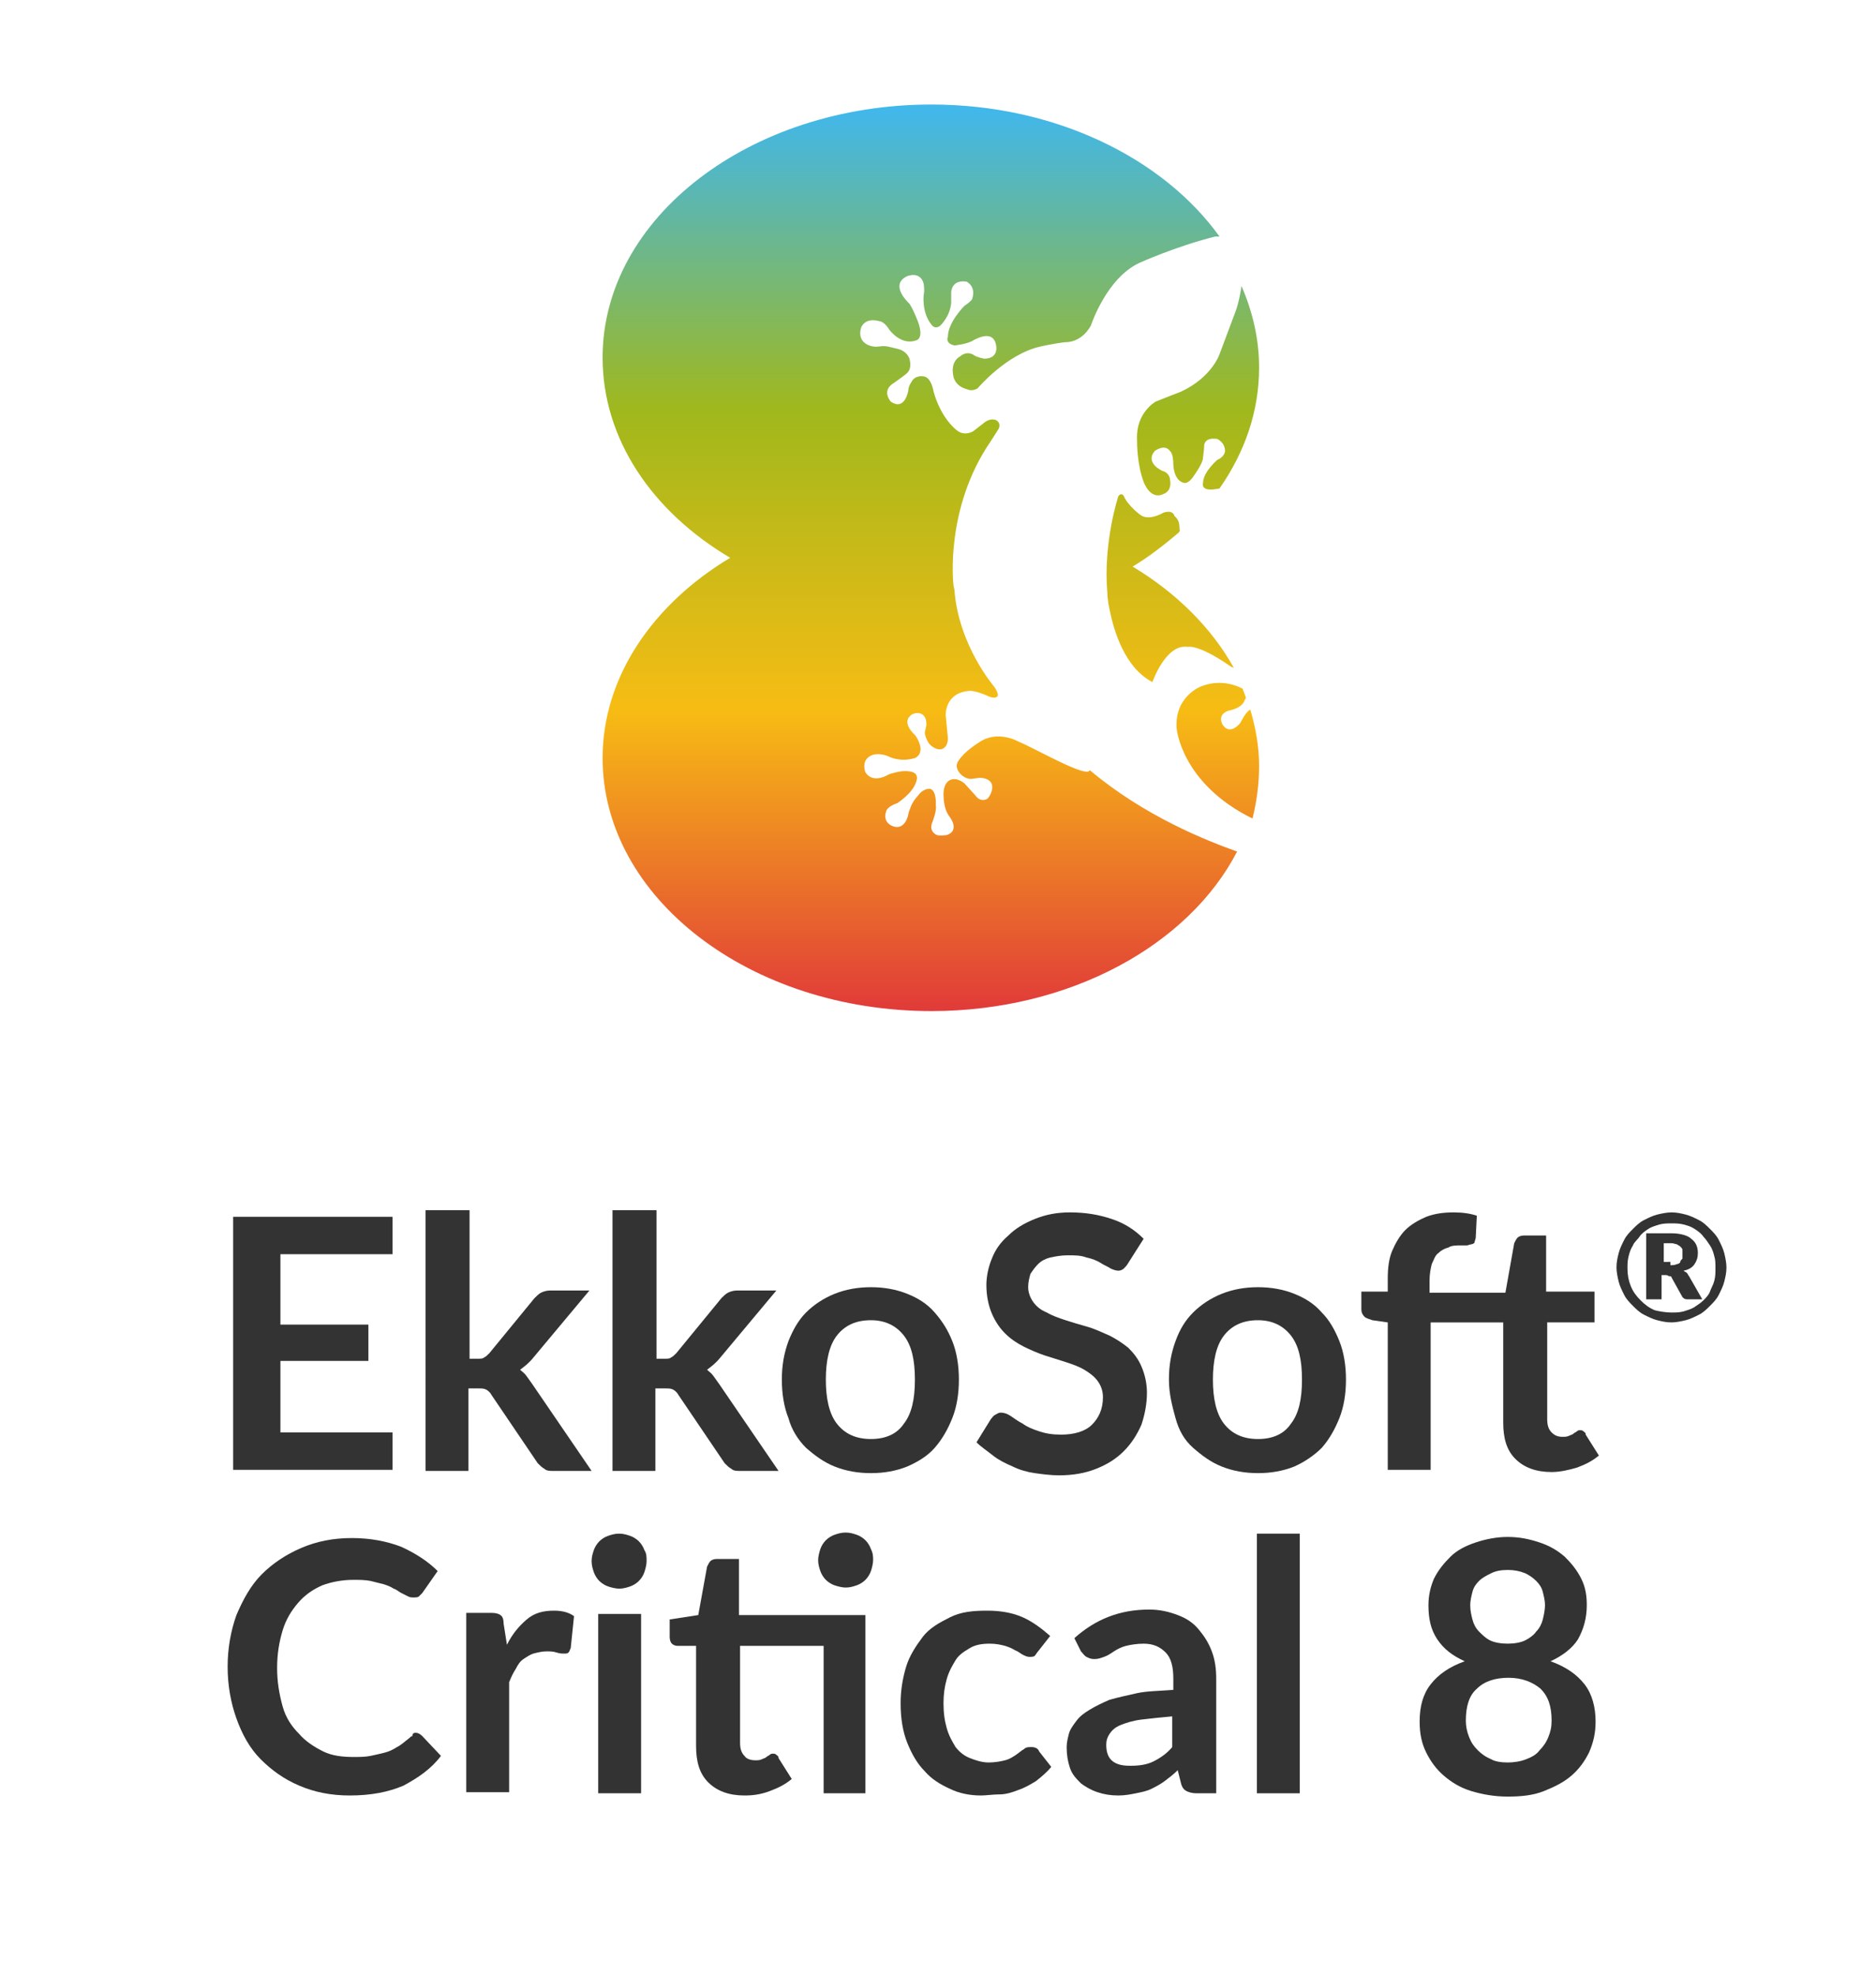 <?xml version="1.0" encoding="UTF-8"?>
<!-- Generator: Adobe Illustrator 27.8.1, SVG Export Plug-In . SVG Version: 6.00 Build 0)  -->
<svg xmlns="http://www.w3.org/2000/svg" xmlns:xlink="http://www.w3.org/1999/xlink" version="1.1" id="Artwork" x="0px" y="0px" viewBox="0 0 170.6 179.6" style="enable-background:new 0 0 170.6 179.6;" xml:space="preserve">
<style type="text/css">
	.st0{fill:#333333;}
	.st1{fill:url(#SVGID_1_);}
</style>
<g>
	<g>
		<path class="st0" d="M25.5,114v6.4h8v3.3h-8v6.5h10.2v3.4H21.2v-23h14.5v3.4H25.5z"></path>
		<path class="st0" d="M42.7,110v13.5h0.7c0.3,0,0.5,0,0.6-0.1c0.2-0.1,0.3-0.2,0.5-0.4l4.1-5c0.2-0.2,0.4-0.4,0.6-0.5    c0.2-0.1,0.5-0.2,0.8-0.2h3.6l-5.1,6.1c-0.4,0.5-0.8,0.8-1.2,1.1c0.2,0.2,0.4,0.3,0.6,0.6s0.3,0.4,0.5,0.7l5.4,7.9h-3.5    c-0.3,0-0.6,0-0.8-0.2c-0.2-0.1-0.4-0.3-0.6-0.5l-4.2-6.2c-0.1-0.2-0.3-0.4-0.5-0.5c-0.2-0.1-0.4-0.1-0.7-0.1h-0.9v7.5h-3.9V110    H42.7z"></path>
		<path class="st0" d="M59.7,110v13.5h0.7c0.3,0,0.5,0,0.6-0.1c0.2-0.1,0.3-0.2,0.5-0.4l4.1-5c0.2-0.2,0.4-0.4,0.6-0.5    c0.2-0.1,0.5-0.2,0.8-0.2h3.6l-5.1,6.1c-0.4,0.5-0.8,0.8-1.2,1.1c0.2,0.2,0.4,0.3,0.6,0.6s0.3,0.4,0.5,0.7l5.4,7.9h-3.5    c-0.3,0-0.6,0-0.8-0.2c-0.2-0.1-0.4-0.3-0.6-0.5l-4.2-6.2c-0.1-0.2-0.3-0.4-0.5-0.5c-0.2-0.1-0.4-0.1-0.7-0.1h-0.9v7.5h-3.9V110    H59.7z"></path>
		<path class="st0" d="M79.2,117c1.2,0,2.3,0.2,3.3,0.6c1,0.4,1.8,0.9,2.5,1.7s1.2,1.6,1.6,2.6c0.4,1,0.6,2.2,0.6,3.5    c0,1.3-0.2,2.5-0.6,3.5c-0.4,1-0.9,1.9-1.6,2.7s-1.6,1.3-2.5,1.7c-1,0.4-2.1,0.6-3.3,0.6c-1.2,0-2.3-0.2-3.3-0.6    c-1-0.4-1.8-1-2.6-1.7c-0.7-0.7-1.3-1.6-1.6-2.7c-0.4-1-0.6-2.2-0.6-3.5c0-1.3,0.2-2.4,0.6-3.5c0.4-1,0.9-1.9,1.6-2.6    c0.7-0.7,1.6-1.3,2.6-1.7C76.9,117.2,78,117,79.2,117z M79.2,130.8c1.4,0,2.4-0.5,3-1.4c0.7-0.9,1-2.2,1-4s-0.3-3.1-1-4    c-0.7-0.9-1.7-1.4-3-1.4c-1.4,0-2.4,0.5-3.1,1.4c-0.7,0.9-1,2.3-1,4s0.3,3.1,1,4C76.8,130.3,77.8,130.8,79.2,130.8z"></path>
		<path class="st0" d="M102.6,114.8c-0.1,0.2-0.3,0.4-0.4,0.5c-0.1,0.1-0.3,0.2-0.5,0.2c-0.2,0-0.5-0.1-0.7-0.2    c-0.3-0.2-0.6-0.3-0.9-0.5s-0.8-0.4-1.3-0.5c-0.5-0.2-1.1-0.2-1.7-0.2c-0.6,0-1.1,0.1-1.6,0.2c-0.4,0.1-0.8,0.3-1.1,0.6    c-0.3,0.3-0.5,0.6-0.7,0.9c-0.1,0.4-0.2,0.7-0.2,1.2c0,0.5,0.2,1,0.5,1.4c0.3,0.4,0.7,0.7,1.2,0.9c0.5,0.3,1.1,0.5,1.7,0.7    c0.6,0.2,1.3,0.4,2,0.6c0.7,0.2,1.3,0.5,2,0.8c0.6,0.3,1.2,0.7,1.7,1.1c0.5,0.5,0.9,1,1.2,1.7c0.3,0.7,0.5,1.5,0.5,2.4    c0,1-0.2,2-0.5,2.9c-0.4,0.9-0.9,1.7-1.6,2.4s-1.5,1.2-2.5,1.6c-1,0.4-2.1,0.6-3.4,0.6c-0.7,0-1.5-0.1-2.2-0.2    c-0.7-0.1-1.4-0.3-2-0.6c-0.7-0.3-1.3-0.6-1.8-1s-1.1-0.8-1.5-1.2l1.3-2.1c0.1-0.1,0.2-0.3,0.4-0.4c0.2-0.1,0.3-0.2,0.5-0.2    c0.3,0,0.6,0.1,0.9,0.3c0.3,0.2,0.7,0.5,1.1,0.7c0.4,0.3,0.9,0.5,1.5,0.7c0.6,0.2,1.2,0.3,2,0.3c1.2,0,2.2-0.3,2.8-0.9    s1-1.4,1-2.5c0-0.6-0.2-1.1-0.5-1.5c-0.3-0.4-0.7-0.7-1.2-1c-0.5-0.3-1.1-0.5-1.7-0.7c-0.6-0.2-1.3-0.4-1.9-0.6s-1.3-0.5-1.9-0.8    c-0.6-0.3-1.2-0.7-1.7-1.2c-0.5-0.5-0.9-1.1-1.2-1.8c-0.3-0.7-0.5-1.6-0.5-2.6c0-0.8,0.2-1.7,0.5-2.4c0.3-0.8,0.8-1.5,1.5-2.1    c0.6-0.6,1.4-1.1,2.4-1.5s2-0.6,3.2-0.6c1.4,0,2.6,0.2,3.8,0.6s2.1,1,2.9,1.8L102.6,114.8z"></path>
		<path class="st0" d="M114.4,117c1.2,0,2.3,0.2,3.3,0.6c1,0.4,1.8,0.9,2.5,1.7c0.7,0.7,1.2,1.6,1.6,2.6c0.4,1,0.6,2.2,0.6,3.5    c0,1.3-0.2,2.5-0.6,3.5c-0.4,1-0.9,1.9-1.6,2.7c-0.7,0.7-1.6,1.3-2.5,1.7c-1,0.4-2.1,0.6-3.3,0.6c-1.2,0-2.3-0.2-3.3-0.6    c-1-0.4-1.8-1-2.6-1.7s-1.3-1.6-1.6-2.7s-0.6-2.2-0.6-3.5c0-1.3,0.2-2.4,0.6-3.5s0.9-1.9,1.6-2.6s1.6-1.3,2.6-1.7    C112.1,117.2,113.2,117,114.4,117z M114.4,130.8c1.4,0,2.4-0.5,3-1.4c0.7-0.9,1-2.2,1-4s-0.3-3.1-1-4c-0.7-0.9-1.7-1.4-3-1.4    c-1.4,0-2.4,0.5-3.1,1.4c-0.7,0.9-1,2.3-1,4s0.3,3.1,1,4C112,130.3,113,130.8,114.4,130.8z"></path>
		<path class="st0" d="M140.7,120.2v8.8c0,0.5,0.1,0.9,0.4,1.2c0.3,0.3,0.6,0.4,1,0.4c0.2,0,0.4,0,0.6-0.1s0.3-0.1,0.4-0.2    c0.1-0.1,0.2-0.1,0.3-0.2c0.1-0.1,0.2-0.1,0.3-0.1c0.1,0,0.2,0,0.3,0.1c0.1,0.1,0.2,0.1,0.2,0.3l1.2,1.9c-0.6,0.5-1.2,0.8-2,1.1    c-0.7,0.2-1.5,0.4-2.3,0.4c-1.4,0-2.5-0.4-3.3-1.2c-0.8-0.8-1.1-1.9-1.1-3.3v-9.1h-6.6v13.4h-3.9v-13.4l-1.4-0.2    c-0.3-0.1-0.6-0.2-0.7-0.3c-0.2-0.2-0.3-0.4-0.3-0.7v-1.6h2.4v-1.2c0-0.9,0.1-1.8,0.4-2.5c0.3-0.7,0.7-1.4,1.2-1.9    c0.5-0.5,1.2-0.9,1.9-1.2c0.8-0.3,1.6-0.4,2.5-0.4c0.8,0,1.5,0.1,2.1,0.3l-0.1,2c0,0.1-0.1,0.3-0.1,0.4s-0.2,0.2-0.3,0.2    c-0.1,0-0.3,0.1-0.4,0.1c-0.2,0-0.3,0-0.5,0c-0.5,0-0.9,0-1.2,0.2c-0.4,0.1-0.7,0.3-0.9,0.5c-0.3,0.2-0.4,0.6-0.6,1    c-0.1,0.4-0.2,0.9-0.2,1.5v1.1h6.9l0.8-4.5c0.1-0.2,0.2-0.4,0.3-0.5c0.1-0.1,0.3-0.2,0.6-0.2h2v5.1h4.4v2.8H140.7z"></path>
	</g>
	<g>
		<path class="st0" d="M37.8,157.5c0.2,0,0.4,0.1,0.6,0.3l1.7,1.8c-0.9,1.2-2.1,2-3.4,2.7c-1.4,0.6-3,0.9-4.9,0.9    c-1.7,0-3.2-0.3-4.6-0.9c-1.4-0.6-2.5-1.4-3.5-2.4c-1-1-1.7-2.3-2.2-3.7c-0.5-1.4-0.8-3-0.8-4.7c0-1.7,0.3-3.3,0.8-4.7    c0.6-1.4,1.3-2.7,2.3-3.7c1-1,2.2-1.8,3.6-2.4c1.4-0.6,2.9-0.9,4.6-0.9c1.7,0,3.2,0.3,4.5,0.8c1.3,0.6,2.4,1.3,3.3,2.2l-1.4,2    c-0.1,0.1-0.2,0.2-0.3,0.3c-0.1,0.1-0.3,0.1-0.5,0.1c-0.2,0-0.3,0-0.5-0.1c-0.2-0.1-0.4-0.2-0.6-0.3c-0.2-0.1-0.4-0.3-0.7-0.4    c-0.3-0.2-0.6-0.3-0.9-0.4c-0.4-0.1-0.8-0.2-1.2-0.3c-0.5-0.1-1-0.1-1.6-0.1c-1,0-2,0.2-2.8,0.5c-0.9,0.4-1.6,0.9-2.2,1.6    s-1.1,1.5-1.4,2.5s-0.5,2.1-0.5,3.4c0,1.3,0.2,2.4,0.5,3.5s0.9,1.9,1.5,2.5c0.6,0.7,1.4,1.2,2.2,1.6c0.8,0.4,1.8,0.5,2.7,0.5    c0.6,0,1.1,0,1.6-0.1c0.5-0.1,0.9-0.2,1.3-0.3s0.8-0.3,1.1-0.5c0.4-0.2,0.7-0.5,1.1-0.8c0.1-0.1,0.2-0.2,0.3-0.2    C37.5,157.6,37.6,157.5,37.8,157.5z"></path>
		<path class="st0" d="M46.1,149.5c0.5-1,1.1-1.7,1.8-2.3c0.7-0.6,1.5-0.8,2.5-0.8c0.8,0,1.4,0.2,1.8,0.5l-0.3,2.9    c-0.1,0.2-0.1,0.3-0.2,0.4c-0.1,0.1-0.2,0.1-0.4,0.1c-0.2,0-0.4,0-0.7-0.1c-0.3-0.1-0.6-0.1-0.9-0.1c-0.4,0-0.8,0.1-1.2,0.2    c-0.3,0.1-0.6,0.3-0.9,0.5c-0.3,0.2-0.5,0.5-0.7,0.9c-0.2,0.3-0.4,0.7-0.6,1.2v10h-3.9v-16.3h2.3c0.4,0,0.7,0.1,0.8,0.2    c0.2,0.1,0.3,0.4,0.3,0.8L46.1,149.5z"></path>
		<path class="st0" d="M58.8,141.9c0,0.3-0.1,0.7-0.2,1c-0.1,0.3-0.3,0.6-0.5,0.8s-0.5,0.4-0.8,0.5c-0.3,0.1-0.6,0.2-1,0.2    c-0.3,0-0.7-0.1-1-0.2s-0.6-0.3-0.8-0.5s-0.4-0.5-0.5-0.8c-0.1-0.3-0.2-0.6-0.2-1c0-0.4,0.1-0.7,0.2-1c0.1-0.3,0.3-0.6,0.5-0.8    s0.5-0.4,0.8-0.5c0.3-0.1,0.6-0.2,1-0.2c0.4,0,0.7,0.1,1,0.2c0.3,0.1,0.6,0.3,0.8,0.5s0.4,0.5,0.5,0.8    C58.8,141.2,58.8,141.5,58.8,141.9z M58.3,146.7V163h-3.9v-16.3H58.3z"></path>
		<path class="st0" d="M78.8,163h-3.9v-13.4h-7.6v8.8c0,0.5,0.1,0.9,0.4,1.2c0.2,0.3,0.6,0.4,1,0.4c0.2,0,0.4,0,0.6-0.1    c0.2-0.1,0.3-0.1,0.4-0.2c0.1-0.1,0.2-0.1,0.3-0.2c0.1-0.1,0.2-0.1,0.3-0.1c0.1,0,0.2,0,0.3,0.1c0.1,0.1,0.2,0.1,0.2,0.3l1.2,1.9    c-0.6,0.5-1.2,0.8-2,1.1s-1.5,0.4-2.3,0.4c-1.4,0-2.5-0.4-3.3-1.2c-0.8-0.8-1.1-1.9-1.1-3.3v-9.1h-1.7c-0.2,0-0.4-0.1-0.5-0.2    s-0.2-0.3-0.2-0.6v-1.6l2.6-0.4l0.8-4.4c0.1-0.2,0.2-0.4,0.3-0.5c0.1-0.1,0.3-0.2,0.6-0.2h2v5.1h11.5V163z M79.4,141.8    c0,0.3-0.1,0.7-0.2,1c-0.1,0.3-0.3,0.6-0.5,0.8c-0.2,0.2-0.5,0.4-0.8,0.5c-0.3,0.1-0.6,0.2-1,0.2c-0.3,0-0.7-0.1-1-0.2    s-0.6-0.3-0.8-0.5c-0.2-0.2-0.4-0.5-0.5-0.8c-0.1-0.3-0.2-0.6-0.2-1c0-0.3,0.1-0.7,0.2-1c0.1-0.3,0.3-0.6,0.5-0.8s0.5-0.4,0.8-0.5    c0.3-0.1,0.6-0.2,1-0.2c0.4,0,0.7,0.1,1,0.2c0.3,0.1,0.6,0.3,0.8,0.5s0.4,0.5,0.5,0.8C79.4,141.2,79.4,141.5,79.4,141.8z"></path>
		<path class="st0" d="M94.4,150.1c-0.1,0.1-0.2,0.3-0.3,0.4s-0.3,0.1-0.5,0.1c-0.2,0-0.4-0.1-0.6-0.2c-0.2-0.1-0.4-0.3-0.7-0.4    c-0.3-0.2-0.6-0.3-0.9-0.4c-0.4-0.1-0.8-0.2-1.4-0.2c-0.7,0-1.3,0.1-1.8,0.4s-1,0.6-1.3,1.1c-0.3,0.5-0.6,1-0.8,1.7    c-0.2,0.7-0.3,1.4-0.3,2.2c0,0.9,0.1,1.6,0.3,2.3c0.2,0.7,0.5,1.2,0.8,1.7c0.4,0.5,0.8,0.8,1.3,1c0.5,0.2,1.1,0.4,1.7,0.4    c0.6,0,1.1-0.1,1.5-0.2s0.7-0.3,1-0.5c0.3-0.2,0.5-0.4,0.7-0.5c0.2-0.2,0.4-0.2,0.7-0.2c0.3,0,0.6,0.1,0.7,0.4l1.1,1.4    c-0.4,0.5-0.9,0.9-1.4,1.3c-0.5,0.3-1,0.6-1.6,0.8c-0.5,0.2-1.1,0.4-1.7,0.4s-1.2,0.1-1.7,0.1c-1,0-2-0.2-2.8-0.6    c-0.9-0.4-1.7-0.9-2.3-1.6c-0.7-0.7-1.2-1.6-1.6-2.6c-0.4-1-0.6-2.2-0.6-3.6c0-1.2,0.2-2.3,0.5-3.3c0.3-1,0.9-1.9,1.5-2.7    s1.5-1.3,2.5-1.8s2.1-0.6,3.4-0.6c1.2,0,2.3,0.2,3.2,0.6c0.9,0.4,1.7,1,2.5,1.7L94.4,150.1z"></path>
		<path class="st0" d="M97.7,148.9c1.9-1.7,4.1-2.6,6.8-2.6c1,0,1.8,0.2,2.6,0.5c0.8,0.3,1.4,0.7,1.9,1.3c0.5,0.6,0.9,1.2,1.2,2    c0.3,0.8,0.4,1.6,0.4,2.5V163h-1.8c-0.4,0-0.7-0.1-0.9-0.2s-0.4-0.3-0.5-0.7l-0.3-1.2c-0.4,0.4-0.8,0.7-1.2,1    c-0.4,0.3-0.8,0.5-1.2,0.7s-0.9,0.3-1.4,0.4s-1,0.2-1.6,0.2c-0.7,0-1.3-0.1-1.9-0.3c-0.6-0.2-1.1-0.5-1.5-0.8    c-0.4-0.4-0.8-0.8-1-1.4c-0.2-0.6-0.3-1.2-0.3-1.9c0-0.4,0.1-0.8,0.2-1.2c0.1-0.4,0.4-0.8,0.7-1.2c0.3-0.4,0.7-0.7,1.2-1    c0.5-0.3,1.1-0.6,1.8-0.9c0.7-0.2,1.6-0.4,2.5-0.6s2.1-0.2,3.3-0.3v-1c0-1.1-0.2-1.9-0.7-2.4c-0.5-0.5-1.1-0.8-2-0.8    c-0.6,0-1.2,0.1-1.6,0.2s-0.8,0.3-1.1,0.5c-0.3,0.2-0.6,0.4-0.9,0.5s-0.5,0.2-0.9,0.2c-0.3,0-0.5-0.1-0.7-0.2    c-0.2-0.1-0.3-0.3-0.5-0.5L97.7,148.9z M106.7,156c-1.1,0.1-2.1,0.2-2.9,0.3c-0.8,0.1-1.4,0.3-1.9,0.5c-0.5,0.2-0.8,0.5-1,0.8    s-0.3,0.6-0.3,1c0,0.7,0.2,1.2,0.6,1.5s0.9,0.4,1.6,0.4c0.8,0,1.5-0.1,2.1-0.4c0.6-0.3,1.2-0.7,1.7-1.3V156z"></path>
		<path class="st0" d="M118.2,139.3V163h-3.9v-23.6H118.2z"></path>
		<path class="st0" d="M141,151c1.4,0.5,2.4,1.2,3.1,2.1s1,2.1,1,3.4c0,1-0.2,1.9-0.6,2.8c-0.4,0.8-0.9,1.5-1.6,2.1    c-0.7,0.6-1.5,1-2.5,1.4s-2.1,0.5-3.3,0.5s-2.3-0.2-3.3-0.5s-1.8-0.8-2.5-1.4c-0.7-0.6-1.2-1.3-1.6-2.1c-0.4-0.8-0.6-1.7-0.6-2.8    c0-1.4,0.3-2.5,1-3.4s1.7-1.6,3.1-2.1c-1.1-0.5-1.9-1.1-2.5-2c-0.6-0.9-0.8-1.9-0.8-3.1c0-0.9,0.2-1.7,0.5-2.4    c0.4-0.8,0.9-1.4,1.5-2c0.6-0.6,1.4-1,2.3-1.3s1.9-0.5,2.9-0.5c1.1,0,2,0.2,2.9,0.5c0.9,0.3,1.6,0.7,2.3,1.3    c0.6,0.6,1.1,1.2,1.5,2c0.4,0.8,0.5,1.6,0.5,2.4c0,1.2-0.3,2.2-0.8,3.1C143,149.8,142.1,150.5,141,151z M137.1,160.2    c0.6,0,1.2-0.1,1.7-0.3s0.9-0.4,1.2-0.8c0.3-0.3,0.6-0.7,0.8-1.2c0.2-0.5,0.3-0.9,0.3-1.5c0-1.3-0.3-2.2-1-2.9    c-0.7-0.6-1.7-1-2.9-1s-2.2,0.3-2.9,1c-0.7,0.6-1,1.6-1,2.9c0,0.5,0.1,1,0.3,1.5c0.2,0.5,0.4,0.8,0.8,1.2c0.3,0.3,0.7,0.6,1.2,0.8    C135.9,160.1,136.5,160.2,137.1,160.2z M137.1,142.7c-0.6,0-1.1,0.1-1.5,0.3c-0.4,0.2-0.8,0.4-1.1,0.7c-0.3,0.3-0.5,0.6-0.6,1    c-0.1,0.4-0.2,0.8-0.2,1.2c0,0.5,0.1,0.9,0.2,1.3c0.1,0.4,0.3,0.8,0.6,1.1c0.3,0.3,0.6,0.6,1,0.8s1,0.3,1.6,0.3s1.2-0.1,1.6-0.3    s0.8-0.5,1-0.8c0.3-0.3,0.5-0.7,0.6-1.1c0.1-0.4,0.2-0.9,0.2-1.3c0-0.4-0.1-0.8-0.2-1.2c-0.1-0.4-0.3-0.7-0.6-1    c-0.3-0.3-0.6-0.5-1-0.7C138.2,142.8,137.7,142.7,137.1,142.7z"></path>
	</g>
	<g>
		<path class="st0" d="M152,110.2c0.5,0,0.9,0.1,1.3,0.2c0.4,0.1,0.8,0.3,1.2,0.5c0.4,0.2,0.7,0.5,1,0.8s0.6,0.6,0.8,1    c0.2,0.4,0.4,0.8,0.5,1.2c0.1,0.4,0.2,0.9,0.2,1.3c0,0.5-0.1,0.9-0.2,1.3c-0.1,0.4-0.3,0.8-0.5,1.2c-0.2,0.4-0.5,0.7-0.8,1    s-0.6,0.6-1,0.8c-0.4,0.2-0.8,0.4-1.2,0.5c-0.4,0.1-0.9,0.2-1.3,0.2c-0.5,0-0.9-0.1-1.3-0.2s-0.8-0.3-1.2-0.5    c-0.4-0.2-0.7-0.5-1-0.8s-0.6-0.6-0.8-1c-0.2-0.4-0.4-0.8-0.5-1.2s-0.2-0.9-0.2-1.3c0-0.5,0.1-0.9,0.2-1.3    c0.1-0.4,0.3-0.8,0.5-1.2c0.2-0.4,0.5-0.7,0.8-1s0.6-0.6,1-0.8c0.4-0.2,0.8-0.4,1.2-0.5C151.1,110.3,151.6,110.2,152,110.2z     M152,119.3c0.4,0,0.7,0,1.1-0.1c0.3-0.1,0.7-0.2,1-0.4c0.3-0.2,0.6-0.4,0.8-0.6s0.5-0.5,0.6-0.8s0.3-0.6,0.4-1    c0.1-0.4,0.1-0.7,0.1-1.1c0-0.4,0-0.8-0.1-1.1c-0.1-0.4-0.2-0.7-0.4-1c-0.2-0.3-0.4-0.6-0.6-0.8c-0.2-0.3-0.5-0.5-0.8-0.7    s-0.6-0.3-1-0.4c-0.4-0.1-0.7-0.1-1.1-0.1c-0.4,0-0.7,0-1.1,0.1c-0.3,0.1-0.7,0.2-1,0.4s-0.6,0.4-0.8,0.7    c-0.2,0.3-0.5,0.5-0.6,0.8c-0.2,0.3-0.3,0.6-0.4,1c-0.1,0.4-0.1,0.7-0.1,1.1c0,0.6,0.1,1.1,0.3,1.6c0.2,0.5,0.5,0.9,0.9,1.3    c0.4,0.4,0.8,0.7,1.3,0.9C150.9,119.2,151.5,119.3,152,119.3z M152,112.1c0.8,0,1.5,0.2,1.8,0.5c0.4,0.3,0.6,0.7,0.6,1.3    c0,0.4-0.1,0.7-0.3,1c-0.2,0.3-0.5,0.5-1,0.6c0.1,0.1,0.2,0.1,0.3,0.2c0.1,0.1,0.1,0.2,0.2,0.3l1.2,2.1h-1.4    c-0.2,0-0.3-0.1-0.4-0.2l-1-1.8c0-0.1-0.1-0.1-0.2-0.1c-0.1,0-0.1-0.1-0.3-0.1h-0.4v2.2h-1.4v-6H152z M151.9,115    c0.2,0,0.4,0,0.6-0.1c0.1,0,0.3-0.1,0.3-0.2s0.1-0.2,0.2-0.3c0-0.1,0-0.2,0-0.4c0-0.1,0-0.3,0-0.4c0-0.1-0.1-0.2-0.2-0.3    c-0.1-0.1-0.2-0.1-0.3-0.2c-0.1,0-0.3-0.1-0.5-0.1h-0.7v1.7H151.9z"></path>
	</g>
	<linearGradient id="SVGID_1_" gradientUnits="userSpaceOnUse" x1="84.553" y1="10.113" x2="84.553" y2="92.64">
		<stop offset="0" style="stop-color:#41B7EA"></stop>
		<stop offset="0.33" style="stop-color:#A0B81C"></stop>
		<stop offset="0.66" style="stop-color:#F7BC14"></stop>
		<stop offset="1" style="stop-color:#E0373A"></stop>
	</linearGradient>
	<path class="st1" d="M113.7,64.5c0.5,1.7,0.8,3.4,0.8,5.1c0,1.6-0.2,3.2-0.6,4.8c-6.5-3.2-6.9-8.2-6.9-8.2   c-0.2-2.9,2.2-3.8,2.2-3.8c2-0.8,3.6,0.1,3.8,0.2c0.1,0.3,0.2,0.5,0.3,0.8c0,0.1-0.1,0.2-0.1,0.2c-0.2,0.8-1.5,1-1.5,1   c-1.1,0.4-0.5,1.3-0.5,1.3c0.7,1,1.6-0.2,1.6-0.2C113.2,64.9,113.5,64.6,113.7,64.5z M110.9,32.2c0,0-0.7,2.1-3.5,3.4   c0,0-1.3,0.5-2.3,0.9c0,0-1.8,1-1.7,3.4c0,0,0,0,0,0.1c0,0,0,0,0,0c0,0.3,0,2.2,0.6,3.8c0,0,0.6,1.7,1.8,1.1c0,0,0.8-0.2,0.6-1.3   c0,0,0-0.6-0.7-0.8c0,0-1.6-0.7-0.7-1.8c0,0,0.9-0.7,1.4,0c0,0,0.3,0.2,0.3,1.2c0,0,0,1.5,1,1.7c0,0,0.4,0.1,0.9-0.7   c0,0,0.8-1.1,0.8-1.6c0,0,0.1-0.8,0.1-1c0,0-0.1-0.9,1.2-0.7c0,0,0.7,0.3,0.7,1.1c0,0,0,0.5-0.7,0.8c0,0-1.3,1.1-1.3,2.1   c0,0-0.2,0.6,0.7,0.6c0,0,0.3,0,0.8-0.1c2.3-3.3,3.6-7,3.6-11c0-2.6-0.6-5.1-1.6-7.4c-0.1,0.6-0.2,1.3-0.5,2.2L110.9,32.2z    M106.8,46.9c0,0-0.1-0.6-1-0.3c0,0-1.3,0.8-2.1,0.2c0,0-1.1-0.8-1.5-1.7c0,0-0.2-0.4-0.5,0c0,0-1.4,4.2-1,8.8c0,0,0,0.6,0.2,1.5   c0.4,2,1.4,5.3,3.9,6.6c0,0,0,0,0,0c0,0,1.2-3.5,3.2-3.2c0,0,0.9-0.3,3.8,1.7c0,0,0.1,0.1,0.4,0.2c-2-3.6-5.2-6.8-9.2-9.2   c1.5-0.9,2.9-2,4.2-3.1c0-0.1,0.1-0.1,0.1-0.1C107.2,48,107.4,47.4,106.8,46.9z M92.6,67.4c0,0-1.9-1.1-3.6,0.1   c0,0-1.3,0.8-1.8,1.6c0,0-0.5,0.5,0.1,1.2c0,0,0.4,0.5,1,0.5c0,0,0.7-0.1,0.8-0.1c0.1,0,0.9,0,1.1,0.6c0,0,0.2,0.6-0.4,1.3   c0,0-0.6,0.4-1.1-0.3l-1-1.1c0,0-0.7-0.6-1.3-0.3c0,0-0.6,0.2-0.6,1.3c0,0,0,0.5,0.1,1c0,0,0.1,0.6,0.5,1.1c0,0,0.9,1.2-0.3,1.6   c0,0-0.6,0.1-0.9,0c0,0-0.8-0.3-0.4-1.2c0,0,0.4-1,0.3-1.5c0,0,0.1-1.3-0.5-1.5c0,0-0.6-0.1-1.1,0.6c0,0-0.5,0.5-0.7,1.1   c0,0-0.2,0.5-0.2,0.6c0,0.1-0.3,1.5-1.4,1.1c0,0-1-0.3-0.6-1.4c0,0,0.1-0.4,1-0.7c0,0,1.4-0.9,1.7-1.9c0,0,0.2-0.4,0-0.7   c0,0-0.2-0.4-1.3-0.3c0,0-0.7,0.1-1.2,0.3c0,0-1.4,0.9-2.1-0.2c0,0-0.5-1.2,0.7-1.6c0,0,0.7-0.2,1.5,0.2c0,0,1,0.5,2.3,0.1   c0,0,0.6-0.2,0.5-1c0,0-0.1-0.6-0.5-1.1c0,0-1.4-1.2-0.2-1.9c0,0,0.9-0.4,1.2,0.5c0,0,0.1,0.5,0,0.7c0,0-0.1,0.5-0.1,0.5   c0,0.1,0.1,0.6,0.4,1c0,0,0.5,0.6,1.1,0.5c0,0,0.6-0.1,0.6-1l-0.2-2.1c0,0-0.1-2,2.1-2.2c0,0,0.4-0.1,1.6,0.4c0,0,0.7,0.4,1,0.1   c0,0,0.2-0.2-0.3-0.9c0,0-3.2-3.7-3.6-8.7c0-0.2-0.1-0.4-0.1-0.6c0,0-0.8-6.9,3.4-13l0,0l0.7-1.1c0,0,0.3-0.5-0.2-0.8   c0,0-0.5-0.3-1.2,0.3l-0.9,0.7c0,0-0.8,0.5-1.5-0.1c0,0-1.4-1-2.1-3.5c0,0-0.2-1.4-1-1.4c0,0-0.7-0.1-1,0.5c0,0-0.3,0.4-0.3,0.8   c0,0-0.3,1.9-1.6,1l0,0c0,0-0.9-1,0.3-1.7c0,0,1-0.7,1.2-0.9c0.2-0.2,0.4-0.6,0.2-1.3c0,0-0.2-0.7-1.1-0.9c-0.9-0.2-1-0.3-1.7-0.2   c-0.7,0.1-2-0.3-1.6-1.7c0,0,0.3-1,1.7-0.6c0,0,0.4,0,0.9,0.8c0,0,1.1,1.5,2.5,0.9c0,0,0.6-0.2,0.1-1.6c0,0-0.4-1.1-0.8-1.7   c0,0-1.9-1.7-0.2-2.5c0,0,1.2-0.5,1.5,0.7c0,0,0.1,0.6,0,1c0,0-0.2,1.6,0.7,2.7c0,0,0.3,0.5,0.8,0.1c0,0,0.9-0.8,1-2.1   c0,0,0-0.7,0-0.9c0-0.2,0.1-1.2,1.4-1c0,0,0.9,0.4,0.5,1.6c0,0-0.1,0.2-0.7,0.6c0,0-1.5,1.5-1.5,2.8c0,0-0.3,0.6,0.6,0.8   c0,0,1-0.1,1.6-0.4c0,0,2-1.3,2.2,0.5c0,0,0.2,1.1-1.1,1.1c0,0-0.6-0.1-0.9-0.3c0,0-0.6-0.5-1.3,0.1c0,0-0.9,0.4-0.6,1.8   c0,0,0.1,0.9,1.3,1.2c0,0,0.4,0.2,0.9-0.1c0,0,2.6-3.1,5.7-3.8c0,0,1.3-0.3,2.3-0.4c0,0,1.4,0.1,2.3-1.5c0,0,1.4-4.3,4.4-5.7   c0,0,3.3-1.5,6.9-2.4c0,0,0.2,0,0.4,0c-5.1-7.1-14.9-12-26.2-12c-16.5,0-29.9,10.3-29.9,23c0,7.4,4.5,14,11.6,18.2   c-7,4.2-11.6,10.8-11.6,18.2c0,12.7,13.4,23,29.9,23c12.6,0,23.4-6,27.8-14.5c-2.8-1-8.4-3.2-13.4-7.4C98.9,70.8,94.1,68,92.6,67.4   z"></path>
</g>
</svg>
